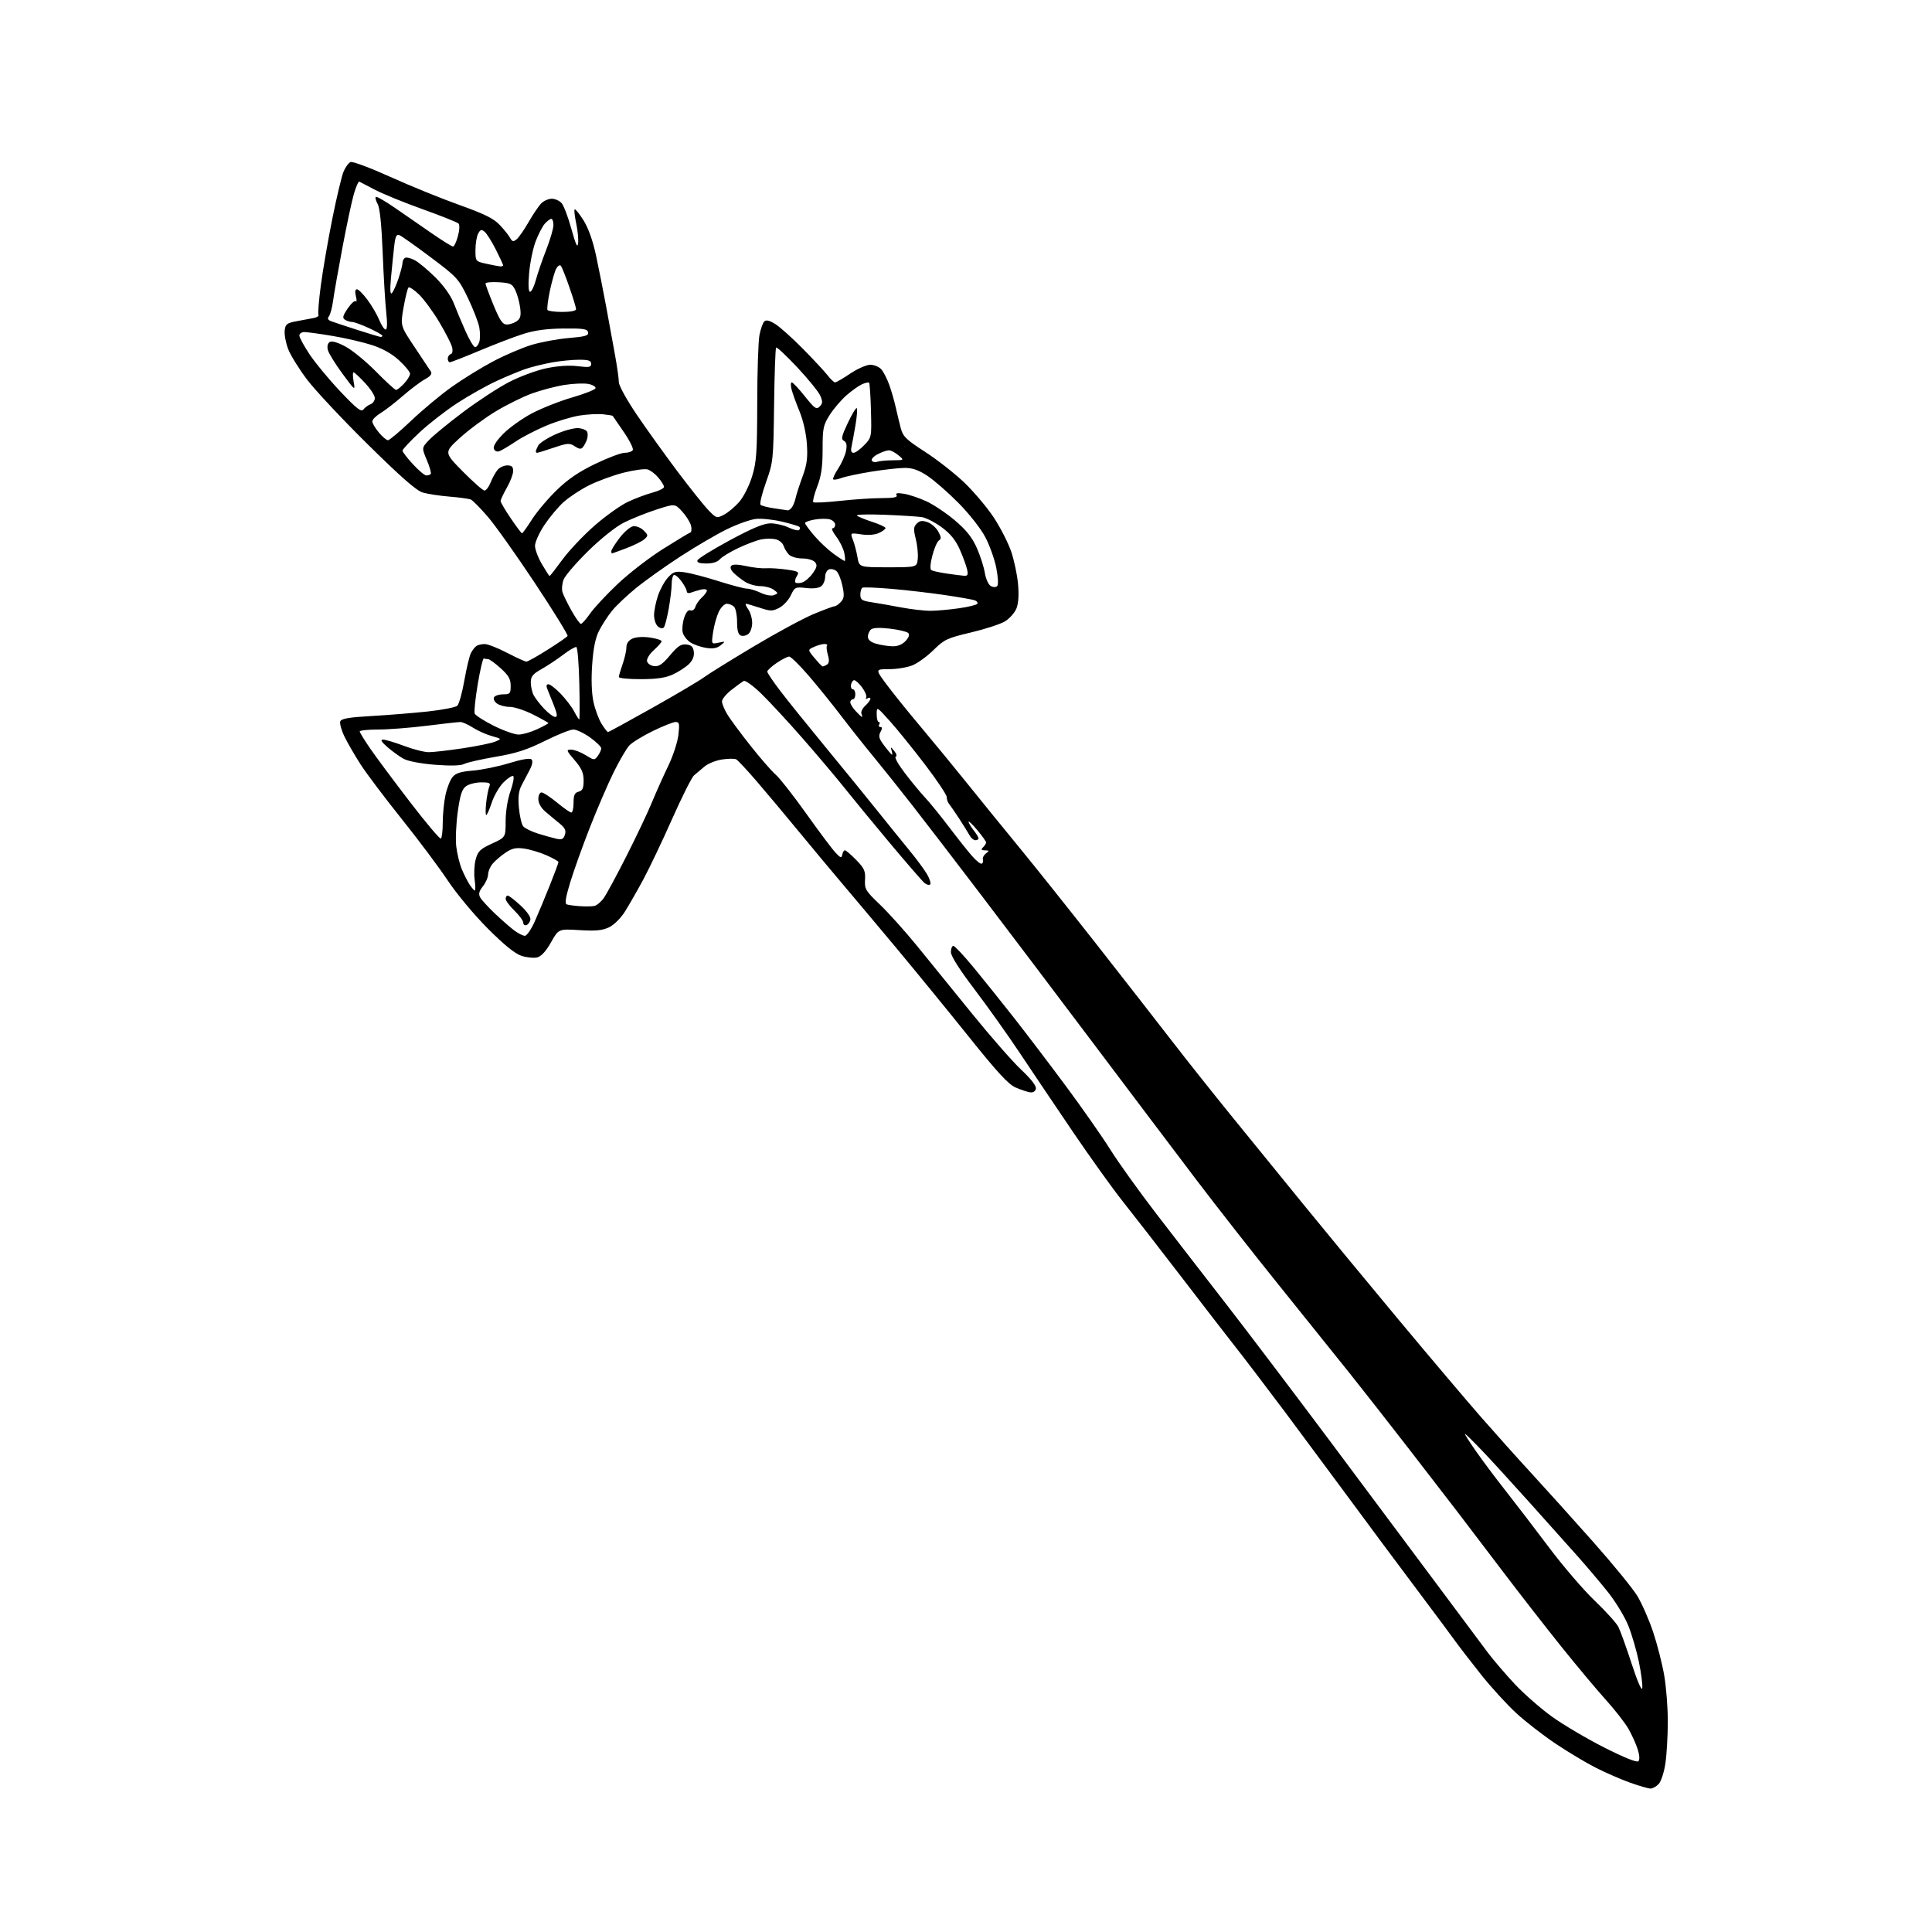 <?xml version="1.0" encoding="UTF-8" standalone="no"?>
<svg 
  version="1.1" 
  xmlns="http://www.w3.org/2000/svg" 
  xmlns:xlink="http://www.w3.org/1999/xlink" 
  xmlns:svg="http://www.w3.org/2000/svg"
  xmlns:rdf="http://www.w3.org/1999/02/22-rdf-syntax-ns#"
  xmlns:cc="http://creativecommons.org/ns#"
  xmlns:dc="http://purl.org/dc/elements/1.1/"
  viewBox="0 0 768 768"
  width="768"
  height="768"
>
<style>svg {background-color: white; }</style>"
<path stroke="none" fill="black" fill-rule="evenodd" d="M656.10,710.98C655.22,710.97 651.58,709.92 648.00,708.64C644.42,707.37 638.32,704.71 634.44,702.75C630.56,700.78 623.36,696.47 618.44,693.18C613.52,689.89 606.47,684.43 602.77,681.03C599.08,677.64 592.78,670.75 588.77,665.71C584.77,660.68 580.15,654.68 578.50,652.39C576.85,650.10 570.82,641.98 565.09,634.36C559.37,626.74 552.36,617.35 549.51,613.50C546.67,609.65 537.67,597.50 529.52,586.50C521.38,575.50 513.03,564.25 510.97,561.50C508.91,558.75 503.98,552.23 500.01,547.00C496.05,541.77 491.54,535.92 490.00,534.00C488.46,532.08 479.60,520.60 470.31,508.50C461.02,496.40 450.20,482.45 446.26,477.50C442.33,472.55 433.45,460.18 426.54,450.00C419.63,439.82 410.09,425.65 405.33,418.50C400.57,411.35 392.47,399.97 387.34,393.22C381.40,385.40 378.00,380.04 378.00,378.47C378.00,377.11 378.44,376.00 378.98,376.00C379.52,376.00 383.23,379.97 387.23,384.83C391.23,389.69 398.40,398.64 403.18,404.72C407.95,410.80 417.15,422.91 423.63,431.63C430.11,440.36 438.10,451.77 441.38,457.00C444.66,462.23 452.89,473.70 459.66,482.50C466.43,491.30 478.78,507.27 487.12,518.00C495.45,528.73 514.20,553.48 528.80,573.00C543.39,592.52 562.54,618.17 571.34,630.00C580.15,641.83 589.18,653.94 591.42,656.92C593.67,659.90 598.48,665.52 602.12,669.42C605.76,673.31 612.43,679.15 616.94,682.40C621.45,685.64 630.81,691.17 637.74,694.68C645.58,698.65 650.69,700.71 651.28,700.12C651.86,699.54 651.76,697.73 651.00,695.34C650.33,693.23 648.67,689.57 647.32,687.21C645.97,684.85 641.93,679.68 638.35,675.71C634.76,671.74 626.77,662.20 620.60,654.50C614.43,646.80 603.92,633.30 597.25,624.50C590.58,615.70 582.53,605.12 579.38,601.00C576.22,596.88 567.55,585.62 560.10,576.00C552.65,566.38 542.08,552.88 536.60,546.00C531.11,539.12 518.47,523.38 508.49,511.00C498.52,498.62 483.70,479.73 475.57,469.00C467.43,458.27 448.92,433.75 434.43,414.50C419.94,395.25 399.85,368.68 389.79,355.47C379.73,342.25 367.47,326.27 362.54,319.97C357.61,313.66 350.61,304.90 346.99,300.50C343.36,296.10 337.66,288.90 334.31,284.50C330.97,280.10 325.24,273.01 321.59,268.75C317.93,264.49 314.38,261.00 313.70,261.00C313.02,261.00 310.78,262.14 308.73,263.54C306.68,264.93 305.00,266.48 305.00,266.98C305.00,267.47 307.34,270.94 310.20,274.69C313.06,278.44 321.27,288.63 328.45,297.35C335.63,306.07 344.79,317.32 348.81,322.35C352.84,327.38 358.46,334.33 361.31,337.80C364.17,341.26 367.39,345.62 368.49,347.48C369.58,349.34 370.15,351.18 369.76,351.57C369.37,351.96 368.35,351.70 367.49,350.99C366.63,350.27 360.56,343.28 354.00,335.45C347.44,327.62 339.32,317.75 335.95,313.52C332.59,309.29 325.05,300.35 319.19,293.66C313.34,286.97 305.89,278.92 302.65,275.77C299.40,272.62 296.24,270.33 295.62,270.69C295.01,271.04 292.81,272.65 290.75,274.25C288.69,275.86 287.00,277.92 287.00,278.83C287.01,279.75 287.96,282.07 289.13,284.00C290.30,285.93 294.46,291.55 298.38,296.50C302.29,301.44 306.77,306.57 308.32,307.90C309.88,309.22 315.35,316.20 320.48,323.40C325.61,330.61 330.86,337.61 332.15,338.97C334.16,341.10 334.53,341.20 334.82,339.72C335.00,338.77 335.47,338.00 335.87,338.00C336.27,338.00 338.28,339.73 340.35,341.84C343.57,345.14 344.07,346.25 343.86,349.69C343.64,353.42 344.06,354.12 349.80,359.60C353.20,362.84 359.82,370.23 364.53,376.00C369.23,381.77 379.09,393.93 386.45,403.00C393.81,412.07 402.60,422.10 405.98,425.27C409.88,428.93 412.01,431.68 411.78,432.77C411.56,433.84 410.67,434.39 409.46,434.21C408.38,434.06 405.81,433.20 403.75,432.31C400.87,431.07 396.51,426.35 385.10,412.10C376.90,401.87 363.81,385.85 356.01,376.50C348.20,367.15 338.59,355.71 334.66,351.08C330.72,346.45 323.03,337.22 317.56,330.58C312.10,323.93 304.53,314.90 300.73,310.50C296.94,306.10 293.31,302.21 292.67,301.86C292.03,301.50 289.47,301.53 286.98,301.91C284.49,302.30 281.34,303.58 279.98,304.77C278.62,305.95 276.78,307.50 275.90,308.21C275.02,308.92 271.11,316.70 267.20,325.50C263.30,334.30 258.10,345.20 255.66,349.73C253.21,354.26 249.92,360.00 248.35,362.48C246.73,365.05 244.02,367.71 242.07,368.63C239.43,369.89 236.77,370.14 230.36,369.74C222.06,369.23 222.06,369.23 219.03,374.59C217.05,378.12 215.16,380.17 213.56,380.58C212.21,380.91 209.39,380.63 207.30,379.96C204.72,379.12 200.42,375.64 193.91,369.11C188.50,363.70 181.55,355.35 177.98,350.00C174.50,344.77 166.27,333.77 159.68,325.55C153.09,317.32 145.78,307.63 143.44,304.02C141.10,300.40 138.18,295.36 136.95,292.83C135.71,290.29 134.96,287.56 135.26,286.76C135.69,285.66 138.68,285.14 147.66,284.63C154.17,284.26 164.22,283.45 170.00,282.83C175.78,282.21 181.07,281.18 181.77,280.55C182.46,279.92 183.73,275.40 184.58,270.51C185.44,265.62 186.62,260.69 187.22,259.56C187.81,258.43 188.79,257.17 189.40,256.77C190.00,256.36 191.48,256.02 192.68,256.02C193.87,256.01 197.88,257.58 201.57,259.50C205.26,261.43 208.72,263.00 209.26,263.00C209.80,263.00 213.60,260.87 217.70,258.27C221.80,255.68 225.37,253.22 225.62,252.81C225.87,252.40 220.02,242.94 212.63,231.78C205.23,220.63 196.78,208.72 193.84,205.33C190.90,201.93 187.90,198.89 187.17,198.58C186.43,198.26 182.61,197.73 178.67,197.41C174.72,197.09 169.93,196.35 168.00,195.77C165.50,195.02 159.24,189.52 146.16,176.61C136.07,166.65 125.21,155.06 122.03,150.85C118.85,146.64 115.47,141.19 114.54,138.74C113.60,136.29 112.99,132.99 113.17,131.40C113.46,128.83 114.01,128.41 118.00,127.67C120.47,127.22 123.53,126.64 124.79,126.40C126.05,126.15 126.86,125.58 126.59,125.15C126.32,124.71 126.74,119.49 127.52,113.54C128.30,107.59 130.35,95.70 132.07,87.11C133.79,78.53 135.81,70.03 136.56,68.24C137.30,66.44 138.57,64.72 139.38,64.41C140.19,64.10 147.29,66.76 155.17,70.32C163.05,73.88 175.35,78.89 182.50,81.44C192.46,85.00 196.23,86.85 198.60,89.37C200.31,91.17 202.18,93.49 202.75,94.53C203.64,96.12 204.05,96.20 205.40,95.09C206.27,94.36 208.42,91.27 210.17,88.21C211.91,85.16 214.17,81.83 215.17,80.83C216.18,79.82 218.06,79.00 219.35,79.00C220.63,79.00 222.39,79.79 223.25,80.75C224.10,81.71 225.85,86.33 227.14,91.00C228.87,97.27 229.57,98.77 229.81,96.70C229.99,95.16 229.65,91.60 229.05,88.80C228.45,86.00 228.17,83.50 228.43,83.24C228.69,82.98 230.25,84.90 231.91,87.51C233.83,90.55 235.63,95.55 236.89,101.38C237.97,106.40 239.77,115.45 240.89,121.50C242.00,127.55 243.61,136.32 244.46,141.00C245.31,145.68 246.00,150.59 246.00,151.92C246.00,153.27 249.17,159.01 253.18,164.92C257.12,170.74 264.42,180.90 269.38,187.50C274.35,194.10 279.86,200.99 281.63,202.82C284.74,206.04 284.92,206.09 287.77,204.62C289.38,203.78 292.10,201.51 293.81,199.57C295.56,197.57 297.79,193.17 298.94,189.46C300.72,183.69 300.97,180.11 301.01,160.19C301.02,147.71 301.43,135.55 301.90,133.17C302.37,130.79 303.23,128.37 303.81,127.79C304.54,127.06 305.86,127.37 308.18,128.81C310.00,129.94 314.97,134.38 319.20,138.68C323.44,142.98 327.86,147.74 329.03,149.25C330.19,150.76 331.52,152.00 331.97,152.00C332.43,152.00 335.14,150.42 338.00,148.50C340.86,146.57 344.44,145.00 345.95,145.00C347.45,145.00 349.42,145.81 350.32,146.80C351.21,147.79 352.66,150.60 353.52,153.05C354.39,155.50 355.54,159.53 356.09,162.00C356.64,164.47 357.54,168.20 358.09,170.27C358.95,173.54 360.26,174.80 367.77,179.64C372.54,182.72 379.56,188.23 383.37,191.87C387.17,195.52 392.43,201.75 395.04,205.72C397.66,209.70 400.77,215.77 401.95,219.22C403.13,222.68 404.37,228.52 404.69,232.20C405.08,236.59 404.85,239.95 404.02,241.94C403.33,243.61 401.31,245.88 399.54,246.97C397.77,248.07 391.69,250.06 386.03,251.40C376.54,253.64 375.38,254.18 371.12,258.37C368.58,260.87 364.83,263.60 362.78,264.45C360.74,265.30 356.56,266.00 353.50,266.00C347.94,266.00 347.94,266.00 352.17,271.75C354.49,274.91 360.74,282.68 366.06,289.00C371.37,295.32 379.72,305.49 384.61,311.58C389.50,317.68 398.68,328.96 405.00,336.66C411.32,344.35 425.27,361.84 436.00,375.52C446.73,389.20 460.23,406.51 466.00,413.99C471.77,421.46 482.34,434.76 489.47,443.54C496.60,452.32 509.40,468.05 517.91,478.50C526.42,488.95 543.50,509.65 555.88,524.50C568.26,539.35 583.11,556.90 588.89,563.50C594.67,570.10 603.75,580.23 609.07,586.00C614.38,591.77 625.22,603.80 633.14,612.73C641.07,621.66 649.05,631.42 650.87,634.43C652.69,637.44 655.51,643.86 657.13,648.70C658.75,653.54 660.73,661.27 661.53,665.88C662.34,670.49 662.99,678.82 662.98,684.38C662.97,689.95 662.55,697.36 662.04,700.85C661.54,704.35 660.35,708.06 659.41,709.10C658.46,710.15 656.97,710.99 656.10,710.98zM652.83,671.09C653.01,669.87 652.42,665.24 651.52,660.80C650.62,656.37 648.71,649.81 647.28,646.23C645.85,642.65 642.11,636.52 638.97,632.61C635.83,628.70 630.39,622.28 626.88,618.35C623.37,614.42 614.92,604.97 608.09,597.35C601.27,589.73 592.79,580.46 589.25,576.75C585.71,573.04 582.61,570.00 582.37,570.00C582.12,570.00 584.04,573.04 586.63,576.75C589.22,580.46 594.52,587.55 598.42,592.50C602.32,597.45 610.09,607.60 615.69,615.05C621.28,622.51 629.48,632.06 633.89,636.27C638.31,640.49 642.56,645.19 643.33,646.72C644.11,648.25 646.49,654.85 648.62,661.40C650.91,668.43 652.63,672.39 652.83,671.09zM208.65,372.00C209.41,372.00 211.18,369.41 212.59,366.25C214.00,363.09 216.69,356.63 218.58,351.89C220.46,347.16 222.00,343.02 222.00,342.69C222.00,342.36 219.86,341.15 217.25,339.99C214.64,338.84 210.63,337.64 208.33,337.32C205.01,336.87 203.48,337.22 200.83,339.04C199.00,340.29 196.72,342.26 195.77,343.41C194.82,344.56 194.03,346.45 194.02,347.62C194.01,348.78 193.08,350.90 191.95,352.34C190.42,354.28 190.15,355.40 190.87,356.72C191.41,357.70 194.02,360.56 196.67,363.09C199.33,365.61 202.80,368.65 204.38,369.84C205.97,371.03 207.89,372.00 208.65,372.00zM209.25,367.75C208.56,367.98 208.00,367.54 208.00,366.78C208.00,366.02 206.43,363.87 204.50,362.00C202.57,360.13 201.00,358.02 201.00,357.30C201.00,356.59 201.38,356.00 201.83,356.00C202.29,356.00 204.58,357.77 206.92,359.93C209.48,362.29 211.04,364.55 210.84,365.59C210.65,366.55 209.94,367.52 209.25,367.75zM236.27,360.13C237.24,359.92 238.92,358.52 240.00,357.00C241.08,355.49 245.12,348.01 248.98,340.39C252.85,332.77 257.41,323.15 259.12,319.02C260.83,314.88 263.76,308.33 265.63,304.47C267.51,300.60 269.32,295.09 269.66,292.22C270.19,287.73 270.04,287.00 268.58,287.00C267.64,287.00 263.58,288.61 259.54,290.58C255.50,292.55 251.29,295.13 250.17,296.33C249.05,297.52 246.25,302.32 243.94,306.99C241.64,311.66 237.37,321.56 234.46,328.99C231.55,336.42 228.04,346.24 226.65,350.81C224.84,356.77 224.46,359.23 225.31,359.52C225.97,359.75 228.30,360.06 230.50,360.22C232.70,360.37 235.30,360.33 236.27,360.13zM188.75,354.00C189.04,354.00 189.00,352.04 188.68,349.65C188.35,347.26 188.54,343.62 189.11,341.56C189.99,338.36 190.92,337.47 195.57,335.34C201.00,332.85 201.00,332.85 201.00,326.40C201.00,322.60 201.79,317.70 202.92,314.49C203.98,311.48 204.47,308.79 204.00,308.50C203.54,308.22 201.82,309.34 200.17,310.99C198.52,312.64 196.42,316.24 195.50,318.99C194.59,321.75 193.59,324.00 193.29,324.00C192.99,324.00 192.97,321.86 193.25,319.25C193.53,316.64 194.09,313.71 194.49,312.75C195.11,311.26 194.64,311.00 191.33,311.00C189.19,311.00 186.49,311.67 185.33,312.48C183.66,313.65 182.95,315.80 181.98,322.62C181.31,327.37 181.03,333.62 181.37,336.49C181.71,339.37 182.70,343.43 183.57,345.51C184.44,347.60 185.85,350.36 186.69,351.65C187.54,352.94 188.46,354.00 188.75,354.00zM390.29,343.32C390.74,343.04 390.93,342.30 390.72,341.66C390.50,341.02 391.04,339.95 391.91,339.28C393.33,338.20 393.29,338.06 391.55,338.03C390.03,338.01 389.87,337.73 390.80,336.80C391.46,336.14 392.00,335.28 392.00,334.89C392.00,334.51 390.43,332.30 388.50,330.00C386.57,327.70 385.01,326.19 385.02,326.66C385.03,327.12 385.92,328.62 387.00,330.00C388.08,331.38 388.97,332.84 388.98,333.25C388.99,333.66 388.43,334.00 387.74,334.00C387.04,334.00 386.03,333.18 385.49,332.17C384.94,331.17 383.05,328.13 381.29,325.42C379.52,322.72 377.68,320.04 377.20,319.47C376.72,318.90 376.33,317.72 376.33,316.83C376.33,315.95 372.43,310.11 367.66,303.86C362.89,297.61 356.63,289.87 353.74,286.66C348.50,280.82 348.50,280.82 348.50,283.91C348.50,285.61 348.86,287.00 349.31,287.00C349.75,287.00 349.84,287.45 349.50,288.00C349.16,288.55 349.37,289.00 349.98,289.00C350.76,289.00 350.77,289.57 349.99,291.01C349.12,292.65 349.41,293.67 351.58,296.51C353.04,298.43 354.39,300.00 354.59,300.00C354.78,300.00 354.69,299.21 354.39,298.25C353.93,296.79 354.11,296.83 355.45,298.49C356.40,299.65 356.64,300.62 356.04,300.82C355.47,301.01 357.12,303.94 359.71,307.33C362.29,310.72 365.89,315.07 367.70,317.00C369.51,318.93 373.72,324.10 377.06,328.50C380.39,332.90 384.55,338.15 386.30,340.16C388.05,342.18 389.84,343.60 390.29,343.32zM175.25,333.35C175.66,333.09 176.00,330.23 176.00,326.99C176.00,323.75 176.49,318.83 177.08,316.06C177.67,313.29 178.92,310.08 179.85,308.94C181.14,307.34 183.07,306.73 188.02,306.32C191.58,306.03 198.06,304.70 202.41,303.36C207.42,301.82 210.68,301.28 211.28,301.88C211.88,302.48 211.64,303.96 210.62,305.92C209.73,307.61 208.27,310.40 207.37,312.11C206.17,314.40 205.88,316.78 206.28,321.15C206.58,324.41 207.34,327.71 207.99,328.48C208.63,329.26 211.26,330.55 213.83,331.36C216.40,332.16 219.71,333.09 221.18,333.41C223.34,333.89 224.00,333.58 224.56,331.81C225.10,330.12 224.59,329.08 222.38,327.29C220.80,326.01 218.26,323.90 216.75,322.59C215.05,321.14 214.00,319.23 214.00,317.62C214.00,316.17 214.57,315.00 215.27,315.00C215.97,315.00 218.71,316.80 221.38,319.00C224.04,321.20 226.62,323.00 227.11,323.00C227.60,323.00 228.00,321.25 228.00,319.12C228.00,316.07 228.43,315.12 230.00,314.71C231.57,314.30 232.00,313.35 232.00,310.27C232.00,307.23 231.20,305.43 228.42,302.18C225.08,298.28 224.99,298.00 227.05,298.00C228.27,298.00 230.84,298.98 232.77,300.17C236.17,302.27 236.32,302.28 237.64,300.48C238.39,299.45 239.00,298.11 239.00,297.48C239.00,296.85 237.01,294.91 234.59,293.17C232.16,291.43 229.16,290.00 227.92,290.00C226.68,290.00 221.58,292.04 216.58,294.53C209.49,298.06 205.20,299.45 197.00,300.84C191.22,301.83 185.60,303.11 184.50,303.69C183.20,304.38 179.16,304.49 172.96,304.01C167.36,303.57 162.19,302.59 160.46,301.64C158.83,300.75 155.94,298.67 154.04,297.01C151.59,294.88 151.07,294.00 152.26,294.00C153.19,294.00 156.94,295.12 160.60,296.50C164.25,297.88 168.68,299.00 170.44,299.00C172.21,299.00 178.22,298.32 183.81,297.48C189.40,296.64 195.22,295.46 196.74,294.84C199.50,293.72 199.50,293.72 195.50,292.60C193.30,291.99 189.93,290.48 188.00,289.25C186.07,288.01 183.82,287.01 183.00,287.01C182.18,287.01 176.12,287.69 169.54,288.51C162.96,289.33 154.30,290.00 150.29,290.00C146.28,290.00 143.00,290.34 143.00,290.76C143.00,291.18 144.91,294.30 147.25,297.69C149.59,301.08 156.67,310.59 163.00,318.83C169.32,327.07 174.84,333.60 175.25,333.35zM206.15,292.00C207.73,292.00 211.04,291.05 213.51,289.89C215.98,288.73 218.00,287.63 218.00,287.45C218.00,287.27 215.29,285.75 211.97,284.06C208.65,282.38 204.46,281.00 202.66,281.00C200.86,281.00 198.55,280.39 197.54,279.65C196.52,278.91 196.01,277.79 196.41,277.15C196.80,276.52 198.44,276.00 200.06,276.00C202.73,276.00 203.00,275.69 203.00,272.62C203.00,269.94 202.17,268.48 199.00,265.62C196.80,263.63 194.55,262.00 194.00,262.00C193.45,262.00 192.70,261.89 192.33,261.75C191.97,261.61 190.88,266.18 189.92,271.90C188.96,277.62 188.41,282.90 188.69,283.63C188.97,284.36 192.36,286.54 196.23,288.48C200.10,290.42 204.56,292.00 206.15,292.00zM241.68,291.00C241.97,291.00 249.92,286.66 259.35,281.36C268.78,276.06 277.99,270.61 279.81,269.26C281.63,267.91 290.51,262.40 299.54,257.01C308.57,251.61 319.32,245.81 323.41,244.10C327.51,242.40 331.27,241.00 331.78,241.00C332.28,241.00 333.40,240.21 334.28,239.25C335.58,237.80 335.69,236.67 334.86,232.81C334.32,230.24 333.23,227.60 332.45,226.96C331.66,226.31 330.34,226.04 329.51,226.36C328.68,226.68 328.00,228.02 328.00,229.35C328.00,230.67 327.32,232.32 326.49,233.01C325.54,233.79 323.32,234.07 320.48,233.75C316.15,233.26 315.92,233.37 314.35,236.67C313.46,238.55 311.39,240.78 309.76,241.62C307.08,243.01 306.31,243.01 301.96,241.58C299.30,240.71 296.85,240.00 296.51,240.00C296.17,240.00 296.59,241.00 297.44,242.22C298.30,243.44 299.00,245.86 299.00,247.60C299.00,249.34 298.33,251.31 297.51,251.99C296.69,252.67 295.34,252.96 294.51,252.64C293.45,252.24 293.00,250.62 293.00,247.23C293.00,244.57 292.46,241.86 291.80,241.20C291.14,240.54 289.84,240.00 288.91,240.00C287.99,240.00 286.54,241.46 285.70,243.25C284.86,245.04 283.85,248.66 283.47,251.30C282.76,256.10 282.76,256.10 285.63,255.48C288.41,254.88 288.44,254.91 286.50,256.50C285.06,257.68 283.42,257.97 280.68,257.55C278.58,257.22 275.76,256.23 274.42,255.35C273.08,254.47 271.71,252.71 271.39,251.43C271.07,250.15 271.33,247.53 271.96,245.61C272.71,243.35 273.60,242.29 274.47,242.63C275.23,242.92 276.09,242.30 276.44,241.20C276.77,240.14 277.94,238.46 279.03,237.48C280.11,236.49 281.00,235.26 281.00,234.74C281.00,234.21 279.92,234.06 278.59,234.39C277.27,234.72 275.47,235.27 274.59,235.60C273.71,235.94 273.00,235.71 273.00,235.07C273.00,234.44 272.03,232.60 270.84,231.00C269.65,229.39 268.30,228.31 267.84,228.60C267.38,228.88 267.00,230.50 267.00,232.19C267.00,233.89 266.48,238.25 265.84,241.88C265.20,245.52 264.32,248.91 263.88,249.41C263.41,249.94 262.45,249.79 261.54,249.04C260.69,248.33 260.00,246.32 260.00,244.56C260.00,242.80 260.71,239.28 261.57,236.75C262.43,234.21 264.23,230.96 265.57,229.52C267.69,227.23 268.53,226.98 272.25,227.51C274.59,227.85 280.67,229.44 285.76,231.06C290.86,232.68 295.90,234.00 296.98,234.00C298.05,234.00 300.48,234.74 302.38,235.64C304.36,236.59 306.60,236.98 307.66,236.57C309.43,235.88 309.42,235.80 307.56,234.43C306.49,233.64 304.11,233.00 302.27,233.00C300.43,233.00 297.71,232.24 296.21,231.30C294.72,230.37 292.66,228.75 291.63,227.72C290.45,226.52 290.11,225.49 290.72,224.88C291.33,224.27 293.46,224.32 296.57,225.02C299.26,225.62 302.82,226.01 304.48,225.89C306.14,225.77 309.84,226.01 312.70,226.42C317.46,227.11 317.81,227.33 316.74,229.04C316.10,230.07 315.86,231.20 316.21,231.55C316.56,231.90 317.77,231.89 318.90,231.53C320.03,231.17 321.90,229.54 323.07,227.91C324.77,225.51 324.95,224.64 323.97,223.46C323.29,222.65 321.07,222.00 318.95,222.00C316.86,222.00 314.47,221.32 313.64,220.49C312.81,219.67 311.85,218.09 311.50,217.00C311.15,215.90 309.77,214.73 308.43,214.39C307.08,214.06 304.53,214.05 302.74,214.39C300.96,214.73 296.80,216.28 293.50,217.84C290.20,219.40 286.88,221.43 286.13,222.34C285.27,223.38 283.26,224.00 280.79,224.00C278.08,224.00 276.96,223.61 277.24,222.75C277.46,222.06 283.23,218.48 290.07,214.79C298.90,210.02 303.58,208.06 306.22,208.04C308.26,208.02 311.52,208.76 313.45,209.68C315.39,210.60 317.28,211.05 317.65,210.68C318.03,210.31 318.08,209.75 317.77,209.44C317.46,209.12 314.35,208.19 310.85,207.36C307.36,206.53 302.70,206.04 300.50,206.28C298.30,206.51 293.12,208.35 289.00,210.36C284.88,212.37 276.50,217.28 270.38,221.26C264.27,225.24 256.31,230.91 252.71,233.86C249.10,236.81 244.83,240.87 243.22,242.88C241.60,244.89 239.33,248.40 238.16,250.68C236.69,253.56 235.85,257.65 235.40,264.18C234.98,270.05 235.17,275.56 235.90,278.95C236.53,281.92 237.98,285.85 239.11,287.68C240.24,289.50 241.40,291.00 241.68,291.00zM230.26,286.00C230.45,286.00 230.47,279.59 230.29,271.75C230.11,263.91 229.58,257.37 229.11,257.21C228.64,257.05 226.29,258.42 223.88,260.26C221.47,262.09 217.59,264.67 215.25,265.98C211.79,267.93 211.00,268.90 211.00,271.25C211.00,272.83 211.50,275.11 212.12,276.32C212.74,277.52 214.62,279.96 216.32,281.75C218.01,283.54 219.98,285.00 220.69,285.00C221.68,285.00 221.54,283.86 220.12,280.25C219.10,277.64 217.93,274.71 217.52,273.75C217.05,272.64 217.23,272.00 218.01,272.00C218.68,272.00 220.87,273.69 222.87,275.76C224.87,277.84 227.27,280.99 228.20,282.76C229.14,284.54 230.07,286.00 230.26,286.00zM342.64,285.00C342.80,285.00 342.71,284.41 342.43,283.69C342.16,282.96 342.85,281.54 343.96,280.53C345.08,279.52 346.00,278.28 346.00,277.79C346.00,277.29 345.48,277.20 344.85,277.60C344.19,278.00 343.96,277.87 344.31,277.30C344.65,276.75 343.94,274.95 342.72,273.29C341.50,271.64 340.06,270.34 339.52,270.39C338.99,270.45 338.43,271.29 338.28,272.25C338.13,273.21 338.46,274.00 339.01,274.00C339.55,274.00 340.00,274.90 340.00,276.00C340.00,277.10 339.55,278.00 339.00,278.00C338.45,278.00 338.00,278.53 338.00,279.19C338.00,279.84 338.98,281.41 340.17,282.69C341.37,283.96 342.48,285.00 342.64,285.00zM254.75,269.98C249.94,269.99 246.00,269.61 246.00,269.13C246.00,268.64 246.68,266.34 247.50,264.00C248.32,261.66 249.00,258.67 249.00,257.35C249.00,255.79 249.84,254.57 251.42,253.85C252.87,253.19 255.69,253.03 258.42,253.44C260.94,253.81 263.00,254.47 263.00,254.90C263.00,255.32 261.62,256.90 259.94,258.40C258.25,259.90 257.02,261.88 257.20,262.81C257.38,263.75 258.62,264.63 260.01,264.79C261.93,265.02 263.39,264.03 266.35,260.49C269.41,256.83 270.74,255.95 272.85,256.19C274.88,256.43 275.57,257.12 275.81,259.16C276.01,260.91 275.33,262.57 273.81,264.03C272.54,265.24 269.70,267.08 267.50,268.10C264.58,269.45 261.14,269.96 254.75,269.98zM327.00,264.91C327.27,264.94 328.06,264.62 328.74,264.18C329.62,263.62 329.72,262.50 329.08,260.27C328.59,258.56 328.44,256.89 328.76,256.58C329.07,256.26 328.60,256.00 327.71,256.00C326.82,256.00 324.96,256.52 323.58,257.15C321.06,258.29 321.06,258.29 323.78,261.57C325.28,263.38 326.73,264.88 327.00,264.91zM354.71,256.91C356.81,256.97 358.63,256.24 359.97,254.81C361.31,253.36 361.67,252.27 361.02,251.62C360.48,251.08 357.22,250.31 353.77,249.90C349.81,249.43 347.05,249.54 346.26,250.20C345.57,250.78 345.00,252.08 345.00,253.09C345.00,254.32 346.09,255.26 348.25,255.88C350.04,256.40 352.94,256.86 354.71,256.91zM230.94,248.00C231.37,248.00 232.99,246.17 234.54,243.94C236.09,241.71 241.02,236.41 245.51,232.16C250.00,227.91 258.11,221.65 263.53,218.24C268.95,214.83 273.82,211.89 274.35,211.72C274.88,211.54 275.04,210.29 274.69,208.95C274.35,207.60 272.77,205.08 271.18,203.34C268.28,200.18 268.28,200.18 260.89,202.58C256.83,203.90 251.03,206.22 248.01,207.74C244.80,209.36 238.93,214.02 233.82,219.03C229.04,223.72 224.63,228.84 224.03,230.41C223.44,231.98 223.24,234.22 223.59,235.38C223.94,236.55 225.56,239.86 227.19,242.75C228.81,245.64 230.50,248.00 230.94,248.00zM370.00,242.80C372.48,242.78 377.54,242.33 381.25,241.79C384.96,241.26 388.22,240.46 388.49,240.02C388.76,239.57 388.33,238.96 387.54,238.65C386.74,238.35 381.45,237.41 375.79,236.57C370.13,235.73 360.57,234.61 354.54,234.09C348.51,233.57 343.22,233.36 342.79,233.63C342.36,233.90 342.00,235.16 342.00,236.42C342.00,238.37 342.66,238.83 346.25,239.36C348.59,239.71 353.88,240.64 358.00,241.42C362.12,242.20 367.52,242.83 370.00,242.80zM396.39,233.00C396.91,232.48 396.77,229.50 396.05,225.81C395.38,222.34 393.40,216.80 391.66,213.50C389.87,210.10 385.25,204.22 381.00,199.93C376.88,195.77 371.34,190.93 368.70,189.18C365.21,186.87 362.75,186.00 359.70,186.00C357.39,186.01 351.38,186.68 346.34,187.49C341.31,188.31 335.96,189.45 334.46,190.02C332.95,190.59 331.49,190.83 331.21,190.55C330.94,190.27 331.82,188.34 333.19,186.27C334.55,184.20 335.96,181.05 336.30,179.28C336.75,177.00 336.52,175.83 335.48,175.25C334.27,174.57 334.53,173.39 337.04,168.08C338.70,164.58 340.29,161.96 340.59,162.25C340.88,162.55 340.64,165.65 340.04,169.15C339.44,172.64 338.73,176.51 338.46,177.75C338.14,179.21 338.43,180.00 339.29,180.00C340.03,180.00 341.95,178.62 343.56,176.93C346.48,173.88 346.50,173.79 346.22,163.24C346.07,157.39 345.73,152.40 345.48,152.14C345.22,151.89 343.94,152.16 342.63,152.76C341.32,153.36 338.54,155.34 336.45,157.17C334.36,159.00 331.38,162.50 329.82,164.95C327.25,169.00 327.00,170.21 327.00,178.61C327.00,185.62 326.49,189.16 324.85,193.43C323.67,196.52 322.97,199.30 323.29,199.62C323.60,199.94 328.41,199.70 333.97,199.10C339.53,198.49 347.01,198.00 350.60,198.00C355.28,198.00 356.92,197.67 356.40,196.84C355.89,196.01 356.72,195.86 359.38,196.29C361.41,196.62 365.42,197.97 368.29,199.29C371.15,200.61 376.26,204.04 379.64,206.91C384.16,210.75 386.45,213.64 388.30,217.82C389.68,220.94 391.12,225.41 391.49,227.75C391.87,230.09 392.92,232.42 393.84,232.94C394.79,233.48 395.88,233.50 396.39,233.00zM218.48,229.00C218.64,229.00 220.94,226.03 223.61,222.40C226.27,218.78 232.03,212.70 236.40,208.89C240.77,205.09 246.69,200.87 249.55,199.52C252.41,198.17 256.83,196.50 259.38,195.82C261.92,195.14 263.98,194.12 263.96,193.54C263.94,192.97 262.93,191.32 261.71,189.87C260.50,188.42 258.57,186.95 257.44,186.61C256.31,186.27 251.97,186.86 247.80,187.92C243.63,188.99 237.45,191.26 234.08,192.96C230.70,194.66 226.18,197.65 224.02,199.60C221.86,201.55 218.43,205.66 216.38,208.74C214.34,211.82 212.67,215.52 212.67,216.96C212.67,218.40 213.91,221.70 215.43,224.29C216.95,226.88 218.32,229.00 218.48,229.00zM383.27,228.88C384.70,228.98 384.92,228.47 384.41,226.25C384.06,224.74 382.74,221.17 381.48,218.32C379.85,214.67 377.76,212.11 374.34,209.60C371.68,207.65 368.15,205.84 366.50,205.57C364.85,205.31 358.16,204.89 351.63,204.63C345.10,204.37 340.15,204.51 340.63,204.95C341.11,205.39 343.86,206.52 346.75,207.46C349.64,208.39 352.00,209.50 352.00,209.92C352.00,210.34 350.81,211.22 349.36,211.88C347.75,212.62 345.03,212.83 342.34,212.42C337.96,211.77 337.96,211.77 339.06,214.63C339.67,216.21 340.48,219.30 340.86,221.50C341.55,225.50 341.55,225.50 353.03,225.50C364.50,225.50 364.50,225.50 364.83,222.08C365.01,220.20 364.64,216.64 364.02,214.17C363.07,210.41 363.14,209.43 364.43,208.14C365.61,206.96 366.61,206.83 368.70,207.56C370.21,208.09 372.13,209.77 372.97,211.29C374.18,213.47 374.23,214.22 373.24,214.84C372.55,215.27 371.37,217.97 370.63,220.84C369.79,224.09 369.64,226.28 370.24,226.65C370.77,226.98 373.52,227.58 376.35,228.00C379.18,228.41 382.30,228.81 383.27,228.88zM335.78,223.00C336.04,223.00 335.97,221.58 335.62,219.83C335.27,218.09 333.84,215.17 332.44,213.33C331.04,211.50 330.37,210.00 330.95,210.00C331.53,210.00 332.00,209.36 332.00,208.57C332.00,207.78 331.08,206.84 329.96,206.49C328.83,206.13 326.13,206.14 323.96,206.51C321.78,206.87 320.00,207.51 320.00,207.91C320.00,208.31 321.66,210.58 323.69,212.95C325.72,215.32 329.16,218.55 331.34,220.13C333.52,221.71 335.51,223.00 335.78,223.00zM243.25,220.00C243.11,220.00 243.00,219.58 243.00,219.08C243.00,218.57 244.48,216.21 246.29,213.83C248.11,211.45 250.55,209.36 251.73,209.19C252.91,209.02 254.77,209.77 255.86,210.86C257.70,212.70 257.72,212.94 256.17,214.34C255.25,215.16 252.03,216.77 249.00,217.92C245.97,219.06 243.39,220.00 243.25,220.00zM207.51,212.00C207.74,212.00 209.53,209.52 211.47,206.48C213.41,203.45 217.81,198.22 221.25,194.88C225.74,190.51 230.07,187.55 236.62,184.40C241.63,181.98 246.89,180.00 248.31,180.00C249.72,180.00 251.18,179.52 251.54,178.93C251.90,178.35 250.28,175.09 247.93,171.68C245.58,168.28 243.60,165.41 243.54,165.30C243.48,165.19 241.78,164.91 239.76,164.69C237.75,164.47 233.53,164.69 230.39,165.18C227.24,165.68 221.32,167.47 217.23,169.17C213.15,170.88 207.66,173.71 205.04,175.48C202.42,177.24 199.52,178.97 198.60,179.32C197.56,179.72 196.70,179.38 196.33,178.41C195.94,177.41 197.27,175.28 200.04,172.46C202.42,170.04 207.54,166.38 211.43,164.32C215.32,162.27 222.52,159.42 227.43,158.00C232.34,156.58 236.52,154.93 236.72,154.34C236.92,153.75 235.66,152.98 233.92,152.63C232.18,152.29 227.88,152.46 224.36,153.02C220.85,153.58 215.03,155.11 211.43,156.42C207.83,157.72 201.33,160.95 196.97,163.58C192.62,166.21 186.23,170.95 182.78,174.10C176.50,179.84 176.50,179.84 183.97,187.42C188.09,191.59 191.97,195.00 192.60,195.00C193.24,195.00 194.34,193.54 195.04,191.75C195.75,189.96 197.00,187.71 197.82,186.75C198.64,185.79 200.37,185.00 201.65,185.00C203.42,185.00 204.00,185.55 203.99,187.25C203.98,188.49 202.86,191.46 201.49,193.85C200.12,196.25 199.00,198.63 199.00,199.16C199.00,199.68 200.82,202.79 203.04,206.05C205.26,209.32 207.27,212.00 207.51,212.00zM313.13,202.87C313.47,202.94 314.20,202.44 314.74,201.75C315.29,201.06 315.97,199.38 316.26,198.00C316.56,196.62 317.79,192.80 319.00,189.50C320.76,184.73 321.12,182.07 320.75,176.50C320.47,172.30 319.29,167.10 317.81,163.50C316.45,160.20 315.03,156.26 314.65,154.75C314.27,153.24 314.31,152.00 314.74,152.00C315.17,152.00 317.51,154.49 319.94,157.54C323.83,162.41 324.53,162.90 325.83,161.60C327.04,160.39 327.08,159.63 326.08,157.32C325.42,155.77 321.31,150.70 316.96,146.06C312.60,141.42 308.81,137.86 308.52,138.15C308.23,138.44 307.87,148.76 307.71,161.09C307.43,182.99 307.36,183.69 304.50,191.70C302.89,196.21 301.91,200.24 302.33,200.66C302.74,201.08 305.20,201.71 307.79,202.08C310.38,202.44 312.78,202.79 313.13,202.87zM169.46,189.00C170.12,189.00 170.92,188.75 171.22,188.44C171.53,188.14 170.84,185.67 169.70,182.95C167.61,178.02 167.61,178.02 170.56,174.91C172.17,173.19 178.22,168.23 184.00,163.88C189.78,159.53 197.99,154.15 202.26,151.93C206.53,149.71 213.24,147.22 217.19,146.39C221.74,145.44 226.29,145.14 229.68,145.57C234.19,146.13 235.00,145.98 235.00,144.62C235.00,143.35 233.95,143.00 230.18,143.00C227.53,143.00 222.70,143.48 219.43,144.07C216.17,144.66 211.52,145.80 209.10,146.61C206.68,147.42 201.40,149.60 197.36,151.47C193.32,153.33 186.28,157.30 181.71,160.28C177.14,163.26 170.38,168.52 166.70,171.96C163.01,175.41 160.00,178.64 160.00,179.14C160.00,179.64 161.86,182.06 164.13,184.52C166.40,186.99 168.80,189.00 169.46,189.00zM348.68,183.57C349.50,183.26 352.26,182.99 354.83,182.97C359.50,182.93 359.50,182.93 357.14,180.97C355.84,179.89 354.13,179.00 353.34,179.00C352.55,179.00 350.56,179.69 348.92,180.54C347.28,181.39 346.22,182.55 346.57,183.11C346.92,183.67 347.87,183.88 348.68,183.57zM213.53,180.00C213.24,180.00 213.00,179.75 213.00,179.43C213.00,179.12 213.43,178.07 213.95,177.09C214.47,176.12 217.59,174.11 220.87,172.64C224.16,171.16 228.22,170.06 229.90,170.19C231.58,170.32 233.17,171.00 233.44,171.71C233.71,172.42 233.66,173.79 233.31,174.75C232.97,175.71 232.27,177.05 231.75,177.71C231.03,178.65 230.29,178.58 228.51,177.42C226.43,176.05 225.63,176.10 220.14,177.95C216.80,179.08 213.82,180.00 213.53,180.00zM154.23,175.00C154.81,175.00 158.95,171.51 163.43,167.25C167.90,162.99 175.17,156.94 179.57,153.80C183.98,150.67 191.39,146.09 196.04,143.64C200.69,141.18 207.56,138.24 211.29,137.11C215.03,135.97 221.68,134.74 226.09,134.37C232.68,133.82 234.03,133.42 233.77,132.10C233.50,130.76 231.91,130.51 223.97,130.59C217.38,130.65 212.52,131.31 208.00,132.75C204.43,133.88 196.59,136.88 190.58,139.41C184.58,141.93 179.29,144.00 178.83,144.00C178.37,144.00 178.00,143.36 178.00,142.58C178.00,141.80 178.52,140.99 179.16,140.78C179.86,140.55 180.07,139.42 179.69,137.95C179.35,136.60 177.05,132.12 174.59,128.00C172.13,123.87 168.52,118.96 166.57,117.07C164.62,115.18 162.73,113.93 162.37,114.30C162.01,114.66 161.13,118.23 160.42,122.23C159.14,129.50 159.14,129.50 164.82,137.99C167.94,142.65 170.86,147.05 171.31,147.75C171.85,148.61 171.08,149.59 168.92,150.76C167.17,151.72 163.21,154.70 160.12,157.39C157.03,160.08 153.04,163.16 151.25,164.24C149.46,165.32 148.00,166.79 148.00,167.52C148.00,168.25 149.17,170.23 150.59,171.92C152.01,173.62 153.65,175.00 154.23,175.00zM144.45,162.78C145.03,162.01 146.29,161.08 147.25,160.72C148.21,160.36 149.00,159.24 149.00,158.24C149.00,157.23 147.24,154.52 145.08,152.21C142.92,149.89 140.88,148.00 140.53,148.00C140.19,148.00 140.21,149.69 140.58,151.75C141.25,155.43 141.16,155.37 136.10,148.50C133.26,144.65 130.66,140.44 130.33,139.14C129.96,137.68 130.24,136.47 131.08,135.95C131.94,135.42 134.26,136.10 137.41,137.81C140.15,139.29 145.59,143.76 149.51,147.75C153.43,151.74 157.00,155.00 157.45,155.00C157.90,155.00 159.33,153.85 160.64,152.45C161.94,151.05 163.00,149.30 163.00,148.58C163.00,147.85 161.05,145.46 158.67,143.27C155.83,140.65 152.14,138.56 147.92,137.19C144.39,136.04 137.34,134.40 132.25,133.55C127.16,132.70 122.10,132.00 121.00,132.00C119.90,132.00 119.00,132.62 119.00,133.39C119.00,134.15 120.86,137.56 123.13,140.96C125.40,144.36 130.89,150.98 135.33,155.66C141.78,162.48 143.60,163.90 144.45,162.78zM188.87,138.00C189.42,138.00 190.16,137.06 190.53,135.91C190.89,134.77 190.89,132.18 190.53,130.16C190.17,128.15 188.13,122.90 186.02,118.50C182.30,110.79 181.77,110.20 171.19,102.26C165.15,97.73 159.55,93.76 158.73,93.45C157.57,93.01 157.12,94.04 156.66,98.19C156.33,101.11 155.78,106.65 155.42,110.50C154.99,115.23 155.11,117.18 155.79,116.50C156.35,115.95 157.52,113.35 158.40,110.72C159.28,108.08 160.00,105.30 160.00,104.52C160.00,103.75 160.44,102.85 160.97,102.52C161.50,102.19 163.22,102.58 164.79,103.39C166.36,104.20 170.09,107.30 173.07,110.27C176.42,113.59 179.23,117.55 180.40,120.58C181.45,123.29 183.56,128.31 185.09,131.75C186.62,135.19 188.32,138.00 188.87,138.00zM151.25,133.93C151.66,133.97 152.00,133.75 152.00,133.45C152.00,133.15 149.64,131.81 146.75,130.46C143.86,129.12 140.82,128.01 140.00,127.99C139.18,127.98 137.88,127.58 137.13,127.10C136.03,126.40 136.24,125.54 138.22,122.62C139.57,120.64 141.01,119.34 141.42,119.75C141.83,120.16 141.85,119.26 141.47,117.75C141.03,116.00 141.18,115.00 141.89,115.00C142.49,115.00 144.40,116.91 146.13,119.25C147.85,121.59 149.95,125.19 150.78,127.25C151.62,129.31 152.75,131.00 153.30,131.00C153.93,131.00 154.02,128.55 153.54,124.25C153.13,120.54 152.49,109.85 152.12,100.50C151.69,89.49 151.00,82.68 150.15,81.16C149.43,79.88 149.08,78.58 149.38,78.28C149.68,77.98 153.10,79.93 156.98,82.62C160.86,85.30 167.46,89.86 171.64,92.75C175.82,95.64 179.62,98.00 180.08,98.00C180.55,98.00 181.42,96.14 182.03,93.87C182.69,91.46 182.78,89.38 182.25,88.85C181.76,88.36 175.32,85.79 167.93,83.14C160.54,80.49 152.03,77.01 149.00,75.41C145.97,73.82 143.20,72.37 142.84,72.20C142.47,72.03 141.49,74.28 140.65,77.20C139.81,80.11 137.76,89.70 136.11,98.50C134.45,107.30 132.79,116.75 132.42,119.50C132.05,122.25 131.30,125.06 130.76,125.74C130.07,126.61 130.31,127.18 131.58,127.67C132.57,128.05 137.23,129.59 141.94,131.11C146.65,132.62 150.84,133.89 151.25,133.93zM201.49,129.00C202.66,129.00 204.45,128.39 205.46,127.65C206.91,126.59 207.19,125.45 206.76,122.27C206.47,120.05 205.61,116.94 204.85,115.37C203.64,112.82 202.89,112.47 198.24,112.20C195.36,112.03 193.00,112.26 192.99,112.70C192.99,113.14 194.42,116.99 196.17,121.25C198.74,127.49 199.78,129.00 201.49,129.00zM223.56,124.00C226.83,124.00 229.00,123.56 229.00,122.91C229.00,122.31 227.80,118.37 226.34,114.16C224.88,109.95 223.35,106.11 222.93,105.64C222.52,105.17 221.69,105.71 221.09,106.83C220.49,107.96 219.36,111.93 218.57,115.66C217.79,119.39 217.37,122.79 217.64,123.22C217.90,123.65 220.57,124.00 223.56,124.00zM210.72,116.00C211.28,116.00 212.32,113.86 213.03,111.25C213.73,108.64 215.59,103.23 217.16,99.22C218.72,95.22 220.00,90.83 220.00,89.47C220.00,88.11 219.62,87.00 219.15,87.00C218.69,87.00 217.54,87.85 216.60,88.89C215.66,89.93 214.01,93.10 212.93,95.94C211.85,98.79 210.68,104.46 210.34,108.56C209.93,113.35 210.07,116.00 210.72,116.00zM198.75,105.89C199.44,105.95 200.00,105.76 200.00,105.47C200.00,105.18 198.69,102.34 197.08,99.16C195.48,95.98 193.48,92.82 192.65,92.13C191.40,91.09 190.95,91.22 190.07,92.87C189.48,93.97 189.00,96.90 189.00,99.38C189.00,103.86 189.02,103.89 193.25,104.83C195.59,105.36 198.06,105.83 198.75,105.89z" />

</svg>